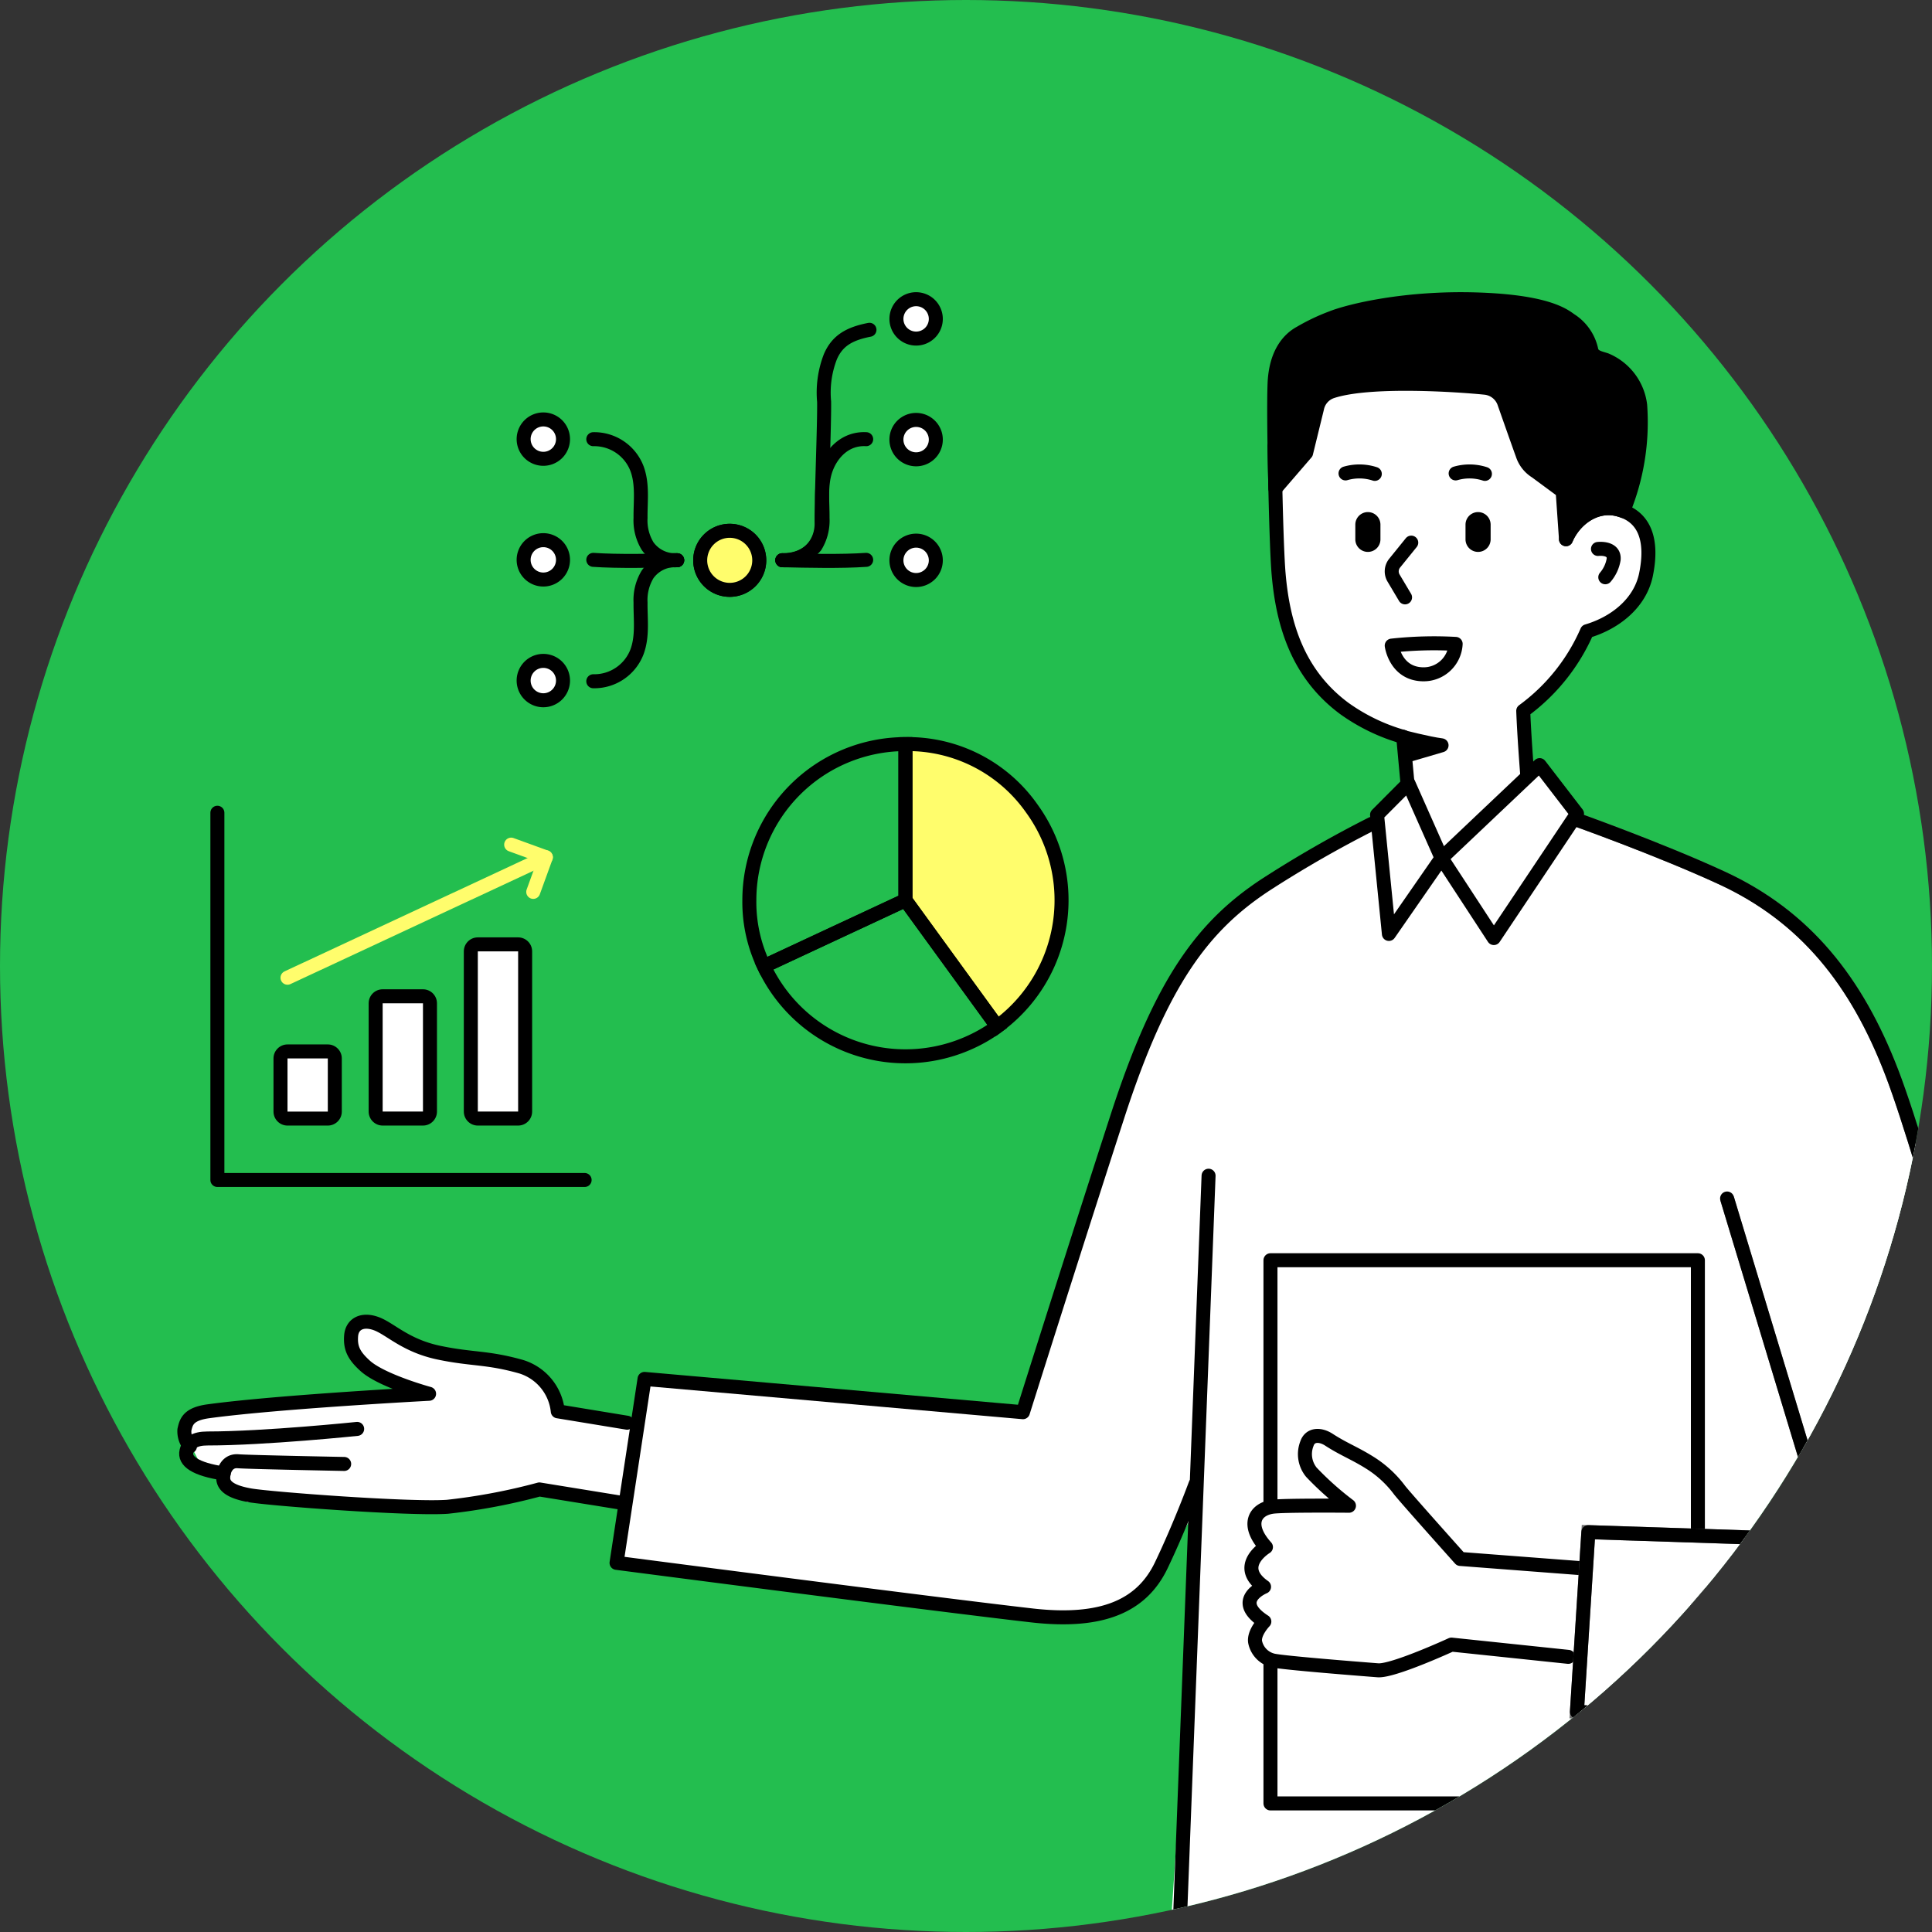 <svg xmlns="http://www.w3.org/2000/svg" xmlns:xlink="http://www.w3.org/1999/xlink" viewBox="0 0 276 276"><rect x="0" y="0" width="276" height="276" fill="#333333" stroke="none"/><defs><clipPath id="clip-path"><circle id="楕円形_77" data-name="楕円形 77" cx="138" cy="138" r="138" transform="translate(834 1572)" fill="#23be4f"/></clipPath><clipPath id="clip-path-2"><rect id="長方形_5193" data-name="長方形 5193" width="54.572" height="54.572" fill="none" stroke="#000" stroke-width="2"/></clipPath></defs><g id="マスクグループ_596" data-name="マスクグループ 596" transform="translate(-834 -1572)" clip-path="url(#clip-path)"><circle id="楕円形_75" data-name="楕円形 75" cx="153" cy="153" r="153" transform="translate(819 1557)" fill="#23be4f"/><g id="グループ_41761" data-name="グループ 41761" transform="translate(859 1613.438)"><g id="グループ_41903" data-name="グループ 41903" transform="translate(1.304 1.304)"><path id="パス_48431" data-name="パス 48431" d="M261.84,99.106c-.9-.082,12.16,4.312,21.176,8.475,11.924,5.505,19.269,14.765,24.274,27.778s15.516,52.8,19.77,68.568S320.8,229.451,313.3,229.451s-16.837-1-16.837-1v22.911L204.1,260.094l4.3-63.34s-6.806,13.788-13.29,15.958-69.535-7.373-69.535-7.373l1.115-8.585-12.381-1.68-13.3,2.894L72.32,196.754l-2.349-3.978-4.445-1.714-1.543-3.073,1.543-2.862,30.556-3.384-3.023-2.286s-4.3-2.346-4.6-4.187a14.6,14.6,0,0,1,0-3.844s5.825,1.786,6.605,2.271,2.357,2.647,4.878,2.647h9.676a5.1,5.1,0,0,1,4.684,3.113c1.738,3.369,2.871,5.67,2.871,5.67h10.606l1.357-5.67,54.092,4.128,16.486-48.226s4.59-22.286,22.744-29.507,15-11.166,15-11.166l1.011-6.426s-7.6.075-14.479-10.31-4.679-28.7-4.679-28.7,6.075-16.415,7.084-16.518,24.577,0,24.577,0L261.84,44.773v9.151H268l4.668,4.261s1.878,2.684-1.247,8.213-7.505,6.1-7.505,6.1l-9.277,11.03V92.5S262.741,99.188,261.84,99.106Z" transform="translate(-63.345 -24.906)" fill="#fff"/><path id="パス_73" data-name="パス 73" d="M270.739,49.219s2.384-.286,2.239,1.487a5.249,5.249,0,0,1-1.194,2.558" transform="translate(-68.76 -13.54)" fill="none" stroke="#000" stroke-linecap="round" stroke-linejoin="round" stroke-width="2"/><path id="パス_74" data-name="パス 74" d="M234.28,48.022l-2.366,2.924a1.867,1.867,0,0,0-.161,2.138l1.641,2.758" transform="translate(-58.977 -13.246)" fill="none" stroke="#000" stroke-linecap="round" stroke-linejoin="round" stroke-width="2"/><path id="パス_75" data-name="パス 75" d="M222.7,34.767a7.12,7.12,0,0,1,4.181.068" transform="translate(-56.786 -9.879)" fill="none" stroke="#000" stroke-linecap="round" stroke-linejoin="round" stroke-width="2"/><path id="パス_76" data-name="パス 76" d="M243.655,34.767a7.12,7.12,0,0,1,4.181.068" transform="translate(-62.009 -9.879)" fill="none" stroke="#000" stroke-linecap="round" stroke-linejoin="round" stroke-width="2"/><path id="パス_77" data-name="パス 77" d="M262.624,45.9c1.179-2.789,4.176-5.092,7.44-4.255,3.818.978,5,4.372,3.988,9.314-.827,4.031-4.345,6.886-8.423,8.089a27.851,27.851,0,0,1-9.113,11.375s.108,3.339.613,9.655" transform="translate(-65.214 -11.614)" fill="none" stroke="#000" stroke-linecap="round" stroke-linejoin="round" stroke-width="2"/><line id="線_19" data-name="線 19" x2="0.742" y2="8.075" transform="translate(174.155 62.523)" fill="none" stroke="#000" stroke-linecap="round" stroke-linejoin="round" stroke-width="2"/><path id="パス_78" data-name="パス 78" d="M209.19,29.631s.212,14.05.589,18.353c.627,7.146,2.739,14.208,9.357,19.13a27.261,27.261,0,0,0,8.437,4.072" transform="translate(-53.418 -8.662)" fill="none" stroke="#000" stroke-linecap="round" stroke-linejoin="round" stroke-width="2"/><rect id="長方形_4886" data-name="長方形 4886" width="61.06" height="77.598" transform="translate(155.191 137.292)" fill="none" stroke="#000" stroke-linecap="round" stroke-linejoin="round" stroke-width="2"/><path id="パス_81" data-name="パス 81" d="M249.969,249.567l-16.683-1.751s-8.342,3.837-10.51,3.67-13.889-1.085-15.057-1.418a3.416,3.416,0,0,1-2.492-2.664c-.177-1.335,1.324-2.884,1.324-2.884-4.713-3.045-.042-4.963-.042-4.963-4.212-2.962.271-5.673.271-5.673-2.9-3.212-1.556-5.39.9-5.756,1.589-.236,10.96-.149,10.96-.149a43.771,43.771,0,0,1-5.365-4.784,4.088,4.088,0,0,1-.64-4.085c.459-1.359,1.906-1.367,3.14-.565,2.077,1.35,3.711,1.942,5.831,3.277a15.592,15.592,0,0,1,4.3,3.971c1.218,1.5,8.64,9.787,8.64,9.787l17.094,1.307" transform="translate(-52.236 -55.615)" fill="#fff"/><path id="パス_82" data-name="パス 82" d="M249.969,249.567l-16.683-1.751s-8.342,3.837-10.51,3.67-13.889-1.085-15.057-1.418a3.416,3.416,0,0,1-2.492-2.664c-.177-1.335,1.324-2.884,1.324-2.884-4.713-3.045-.042-4.963-.042-4.963-4.212-2.962.271-5.673.271-5.673-2.9-3.212-1.556-5.39.9-5.756,1.589-.236,10.96-.149,10.96-.149a43.771,43.771,0,0,1-5.365-4.784,4.088,4.088,0,0,1-.64-4.085c.459-1.359,1.906-1.367,3.14-.565,2.077,1.35,3.711,1.942,5.831,3.277a15.592,15.592,0,0,1,4.3,3.971c1.218,1.5,8.64,9.787,8.64,9.787l17.094,1.307" transform="translate(-52.236 -55.615)" fill="none" stroke="#000" stroke-linecap="round" stroke-linejoin="round" stroke-width="2"/><path id="パス_83" data-name="パス 83" d="M288.025,154.806l14.765,48.8-34.585-1.137-1.634,25.661s43.475,2.752,50.982,2.752,18.018-9.76,13.764-25.525-14.765-55.555-19.77-68.568-12.35-22.272-24.274-27.778c-9.016-4.163-21.176-8.475-21.176-8.475" transform="translate(-67.603 -26.335)" fill="#fff" stroke="#707070" stroke-width="2"/><path id="パス_84" data-name="パス 84" d="M288.025,154.806l14.765,48.8-34.585-1.137-1.634,25.661s43.475,2.752,50.982,2.752,18.018-9.76,13.764-25.525-14.765-55.555-19.77-68.568-12.35-22.272-24.274-27.778c-9.016-4.163-21.176-8.475-21.176-8.475" transform="translate(-67.603 -26.335)" fill="none" stroke="#000" stroke-linecap="round" stroke-linejoin="round" stroke-width="2"/><line id="線_20" data-name="線 20" x1="4.212" y2="109.551" transform="translate(142.137 125.217)" fill="none" stroke="#000" stroke-linecap="round" stroke-linejoin="round" stroke-width="2"/><line id="線_21" data-name="線 21" y1="21.271" transform="translate(232.935 204.046)" fill="none" stroke="#000" stroke-linecap="round" stroke-linejoin="round" stroke-width="2"/><path id="パス_85" data-name="パス 85" d="M191.874,101.535a164.537,164.537,0,0,0-15.2,8.726c-8.864,5.839-14.87,13.763-21.126,33.033s-13.513,42.292-13.513,42.292l-54.054-4.754-4,26.276s44.874,5.856,59.309,7.507c10.2,1.167,15.766-1.416,18.518-7.172s4.88-11.571,4.88-11.571" transform="translate(-22.207 -26.585)" fill="none" stroke="#000" stroke-linecap="round" stroke-linejoin="round" stroke-width="2"/><path id="パス_86" data-name="パス 86" d="M64.979,210.7l-9.9-1.627a7.46,7.46,0,0,0-5.255-6.381c-4.88-1.377-6.988-1-11.742-2s-6.9-3.378-8.9-4.129-3.5,0-3.628,1.751.419,2.817,2,4.254c2.377,2.159,9.138,4,9.138,4s-21.513,1.136-31.536,2.5c-2.894.394-3.168,1.528-3.418,2.654a3.3,3.3,0,0,0,.791,2.36" transform="translate(-1.7 -50.198)" fill="#fff" stroke="#000" stroke-linecap="round" stroke-linejoin="round" stroke-width="2"/><path id="パス_87" data-name="パス 87" d="M26.415,223.207s-13.648-.26-15.149-.385-2.128,1.251-2.128,2.378,1,2,3.879,2.5,22.772,2,28.153,1.627a86.462,86.462,0,0,0,13.138-2.477l11.4,1.851" transform="translate(-3.554 -56.814)" fill="#fff" stroke="#000" stroke-linecap="round" stroke-linejoin="round" stroke-width="2"/><path id="パス_88" data-name="パス 88" d="M26.515,216.67s-13.185,1.367-21.386,1.367c-1.877,0-2.73.647-3,1.819-.331,1.426,1.25,2.56,5.322,3.185" transform="translate(-1.796 -55.283)" fill="none" stroke="#000" stroke-linecap="round" stroke-linejoin="round" stroke-width="2"/><path id="パス_89" data-name="パス 89" d="M240.972,103.638l14.014-13.278,5.339,6.939-11.884,17.767Z" transform="translate(-61.34 -23.799)" fill="#fff"/><path id="パス_90" data-name="パス 90" d="M240.972,103.638l14.014-13.278,5.339,6.939-11.884,17.767Z" transform="translate(-61.34 -23.799)" fill="none" stroke="#000" stroke-linecap="round" stroke-linejoin="round" stroke-width="2"/><path id="パス_91" data-name="パス 91" d="M233.178,93.824l-4.48,4.5,1.693,17.017,7.522-10.845Z" transform="translate(-58.281 -24.663)" fill="#fff"/><path id="パス_92" data-name="パス 92" d="M233.178,93.824l-4.48,4.5,1.693,17.017,7.522-10.845Z" transform="translate(-58.281 -24.663)" fill="none" stroke="#000" stroke-linecap="round" stroke-linejoin="round" stroke-width="2"/><path id="パス_95" data-name="パス 95" d="M231.491,67.508s.528,4.1,4.568,4.1a4.573,4.573,0,0,0,4.564-4.345A55.5,55.5,0,0,0,231.491,67.508Z" transform="translate(-58.977 -18.02)" fill="none" stroke="#000" stroke-linecap="round" stroke-linejoin="round" stroke-width="2"/><path id="パス_96" data-name="パス 96" d="M247.325,47.9h0a1.794,1.794,0,0,1-1.794-1.794v-2.1a1.794,1.794,0,0,1,3.589,0v2.1a1.794,1.794,0,0,1-1.794,1.794" transform="translate(-62.476 -11.798)"/><path id="パス_97" data-name="パス 97" d="M226.357,47.9h0a1.794,1.794,0,0,1-1.794-1.794v-2.1a1.794,1.794,0,0,1,3.589,0v2.1a1.794,1.794,0,0,1-1.794,1.794" transform="translate(-57.25 -11.798)"/><path id="パス_98" data-name="パス 98" d="M246.524,26.333l3.809,2.812.477,6.842c1.178-2.788,4.176-5.091,7.44-4.254a6.876,6.876,0,0,1,.745.238l.4-1.032a33.464,33.464,0,0,0,2.01-14.1,8.07,8.07,0,0,0-4.913-6.465c-.9-.288-1.828-.439-2.057-1.36a6.775,6.775,0,0,0-3.007-4.342c-.954-.682-3.389-2.643-13.513-2.941s-18.047,1.641-20.59,2.654A28.73,28.73,0,0,0,212.877,6.5c-1.811.974-3.538,3.113-3.7,7.3s.118,14.954.118,14.954l4.388-5.089,1.562-6.384a3.185,3.185,0,0,1,2.151-2.417c5.445-1.78,18.086-.9,21.859-.518a3.241,3.241,0,0,1,2.763,2.237s2.087,5.941,2.6,7.342a4.492,4.492,0,0,0,1.917,2.4" transform="translate(-53.401 -1.7)"/><path id="パス_99" data-name="パス 99" d="M246.524,26.333l3.809,2.812.477,6.842c1.178-2.788,4.176-5.091,7.44-4.254a6.876,6.876,0,0,1,.745.238l.4-1.032a33.464,33.464,0,0,0,2.01-14.1,8.07,8.07,0,0,0-4.913-6.465c-.9-.288-1.828-.439-2.057-1.36a6.775,6.775,0,0,0-3.007-4.342c-.954-.682-3.389-2.643-13.513-2.941s-18.047,1.641-20.59,2.654A28.73,28.73,0,0,0,212.877,6.5c-1.811.974-3.538,3.113-3.7,7.3s.118,14.954.118,14.954l4.388-5.089,1.562-6.384a3.185,3.185,0,0,1,2.151-2.417c5.445-1.78,18.086-.9,21.859-.518a3.241,3.241,0,0,1,2.763,2.237s2.087,5.941,2.6,7.342A4.492,4.492,0,0,0,246.524,26.333Z" transform="translate(-53.401 -1.7)" fill="none" stroke="#000" stroke-linecap="round" stroke-linejoin="round" stroke-width="2"/><path id="パス_48448" data-name="パス 48448" d="M233.505,83.766s3.7.97,5.607,1.209L234.6,86.3Z" transform="translate(-59.479 -21.243)" fill="none" stroke="#000" stroke-linecap="round" stroke-linejoin="round" stroke-width="2"/></g></g><g id="グループ_41906" data-name="グループ 41906" transform="translate(864 1687.052)"><g id="グループ_41905" data-name="グループ 41905" transform="translate(0 0)"><g id="グループ_41904" data-name="グループ 41904" clip-path="url(#clip-path-2)"><path id="パス_48432" data-name="パス 48432" d="M53.963,53.963H1.5V1.5" transform="translate(-0.445 -0.445)" fill="none" stroke="#000" stroke-linecap="round" stroke-linejoin="round" stroke-width="2"/></g></g><g id="線_144" data-name="線 144" transform="translate(12.071 36.152)" fill="#fff" stroke-linejoin="round"><path d="M 5.759 8.592 L 4.759 8.592 L -1 8.592 L -2 8.592 L -2 7.592 L -2 1.333236696154927e-06 L -2 -1 L -1 -1 L 4.759 -1 L 5.759 -1 L 5.759 1.333236696154927e-06 L 5.759 7.592 L 5.759 8.592 Z" stroke="none"/><path d="M 4.759 7.592 L 4.759 1.333236696154927e-06 L -1 1.333236696154927e-06 L -1 7.592 L 4.759 7.592 M 4.759 9.592 L -1 9.592 C -2.105 9.592 -3 8.696 -3 7.592 L -3 1.333236696154927e-06 C -3 -1.105 -2.105 -2 -1 -2 L 4.759 -2 C 5.863 -2 6.759 -1.105 6.759 1.333236696154927e-06 L 6.759 7.592 C 6.759 8.696 5.863 9.592 4.759 9.592 Z" stroke="none" fill="#000"/></g><g id="線_145" data-name="線 145" transform="translate(25.665 28.275)" fill="#fff" stroke-linejoin="round"><path d="M 5.759 16.468 L 4.759 16.468 L -1 16.468 L -2 16.468 L -2 15.468 L -2 1.446380565539584e-06 L -2 -1 L -1 -1 L 4.759 -1 L 5.759 -1 L 5.759 1.446380565539584e-06 L 5.759 15.468 L 5.759 16.468 Z" stroke="none"/><path d="M 4.759 15.468 L 4.759 1.446380565539584e-06 L -1 1.446380565539584e-06 L -1 15.468 L 4.759 15.468 M 4.759 17.468 L -1 17.468 C -2.105 17.468 -3 16.572 -3 15.468 L -3 1.446380565539584e-06 C -3 -1.105 -2.105 -2 -1 -2 L 4.759 -2 C 5.863 -2 6.759 -1.105 6.759 1.446380565539584e-06 L 6.759 15.468 C 6.759 16.572 5.863 17.468 4.759 17.468 Z" stroke="none" fill="#000"/></g><g id="線_146" data-name="線 146" transform="translate(39.26 20.859)" fill="#fff" stroke-linejoin="round"><path d="M 5.759 23.884 L 4.759 23.884 L -1 23.884 L -2 23.884 L -2 22.884 L -2 2.077636736430577e-06 L -2 -1 L -1 -1 L 4.759 -1 L 5.759 -1 L 5.759 2.077636736430577e-06 L 5.759 22.884 L 5.759 23.884 Z" stroke="none"/><path d="M 4.759 22.884 L 4.759 2.077636736430577e-06 L -1 2.077636736430577e-06 L -1 22.884 L 4.759 22.884 M 4.759 24.884 L -1 24.884 C -2.105 24.884 -3 23.989 -3 22.884 L -3 2.077636736430577e-06 C -3 -1.105 -2.105 -2 -1 -2 L 4.759 -2 C 5.863 -2 6.759 -1.105 6.759 2.077636736430577e-06 L 6.759 22.884 C 6.759 23.989 5.863 24.884 4.759 24.884 Z" stroke="none" fill="#000"/></g><line id="線_149" data-name="線 149" y1="17.212" x2="36.91" transform="translate(11.071 7.412)" fill="none" stroke="#fffd6c" stroke-linecap="round" stroke-linejoin="round" stroke-width="2"/><path id="パス_48433" data-name="パス 48433" d="M61.2,7.979l4.953,1.8-1.8,4.953" transform="translate(-18.176 -2.37)" fill="none" stroke="#fffd6c" stroke-linecap="round" stroke-linejoin="round" stroke-width="2"/></g><g id="グループ_41908" data-name="グループ 41908" transform="translate(907.819 1613.755)"><g id="グループ_41909" data-name="グループ 41909" transform="translate(0.987 0.987)"><path id="パス_48434" data-name="パス 48434" d="M44.283,50.775a4.218,4.218,0,1,1-4.218-4.218,4.218,4.218,0,0,1,4.218,4.218" transform="translate(-10.624 -13.47)" fill="#fff" stroke="#000" stroke-width="2"/><path id="パス_48435" data-name="パス 48435" d="M44.283,50.775a4.218,4.218,0,1,1-4.218-4.218A4.218,4.218,0,0,1,44.283,50.775Z" transform="translate(-10.624 -13.47)" fill="#fffd6c" stroke="#000" stroke-linecap="round" stroke-linejoin="round" stroke-width="2"/><path id="パス_48436" data-name="パス 48436" d="M79.647,51.284a2.813,2.813,0,1,1-2.813-2.813A2.813,2.813,0,0,1,79.647,51.284Z" transform="translate(-20.766 -13.978)" fill="#fff" stroke="#000" stroke-linejoin="round" stroke-width="2"/><path id="パス_48437" data-name="パス 48437" d="M79.647,27.8a2.813,2.813,0,1,1-2.813-2.813A2.813,2.813,0,0,1,79.647,27.8Z" transform="translate(-20.766 -7.739)" fill="#fff" stroke="#000" stroke-linejoin="round" stroke-width="2"/><path id="パス_48438" data-name="パス 48438" d="M79.647,4.313A2.813,2.813,0,1,1,76.835,1.5,2.813,2.813,0,0,1,79.647,4.313Z" transform="translate(-20.766 -1.5)" fill="#fff" stroke="#000" stroke-linejoin="round" stroke-width="2"/><path id="パス_48439" data-name="パス 48439" d="M1.5,74.677a2.812,2.812,0,1,0,2.813-2.813A2.813,2.813,0,0,0,1.5,74.677Z" transform="translate(-1.5 -20.193)" fill="#fff" stroke="#000" stroke-linejoin="round" stroke-width="2"/><path id="パス_48440" data-name="パス 48440" d="M1.5,51.192a2.812,2.812,0,1,0,2.813-2.813A2.813,2.813,0,0,0,1.5,51.192Z" transform="translate(-1.5 -13.954)" fill="#fff" stroke="#000" stroke-linejoin="round" stroke-width="2"/><path id="パス_48441" data-name="パス 48441" d="M1.5,27.706a2.812,2.812,0,1,0,2.813-2.813A2.813,2.813,0,0,0,1.5,27.706Z" transform="translate(-1.5 -7.715)" fill="#fff" stroke="#000" stroke-linejoin="round" stroke-width="2"/><path id="パス_48442" data-name="パス 48442" d="M15.05,28.731A6.538,6.538,0,0,1,21.3,32.949c.829,2.259.475,4.667.5,7.021a7.035,7.035,0,0,0,1.014,4.04,4.811,4.811,0,0,0,4.225,2.012" transform="translate(-5.1 -8.732)" fill="none" stroke="#000" stroke-linecap="round" stroke-linejoin="round" stroke-width="2"/><path id="パス_48443" data-name="パス 48443" d="M63.8,28.731c-2.943-.156-4.906,1.96-5.735,4.218s-.476,4.667-.5,7.021a7.035,7.035,0,0,1-1.014,4.04,5.787,5.787,0,0,1-4.736,2.012" transform="translate(-14.866 -8.732)" fill="none" stroke="#000" stroke-linecap="round" stroke-linejoin="round" stroke-width="2"/><path id="パス_48444" data-name="パス 48444" d="M15.05,69.564A6.538,6.538,0,0,0,21.3,65.346c.829-2.259.475-4.667.5-7.021a7.035,7.035,0,0,1,1.014-4.04,4.811,4.811,0,0,1,4.225-2.012" transform="translate(-5.1 -14.984)" fill="none" stroke="#000" stroke-linecap="round" stroke-linejoin="round" stroke-width="2"/><path id="パス_48445" data-name="パス 48445" d="M15.05,52.209c3.534.245,8.438.136,11.983.052" transform="translate(-5.1 -14.971)" fill="none" stroke="#000" stroke-linecap="round" stroke-linejoin="round" stroke-width="2"/><path id="パス_48446" data-name="パス 48446" d="M63.8,52.209c-3.534.245-8.438.136-11.983.052" transform="translate(-14.866 -14.971)" fill="none" stroke="#000" stroke-linecap="round" stroke-linejoin="round" stroke-width="2"/><path id="パス_48447" data-name="パス 48447" d="M64.268,7.453c-2.962.575-4.611,1.61-5.577,3.832a14.171,14.171,0,0,0-.9,6.446c.051,3.278-.409,14.072-.358,17.35.037,2.358-1.463,5.289-5.618,5.289" transform="translate(-14.866 -3.081)" fill="none" stroke="#000" stroke-linecap="round" stroke-linejoin="round" stroke-width="2"/></g></g><g id="グループ_42773" data-name="グループ 42773" transform="translate(941.049 1678.299)"><path id="パス_49812" data-name="パス 49812" d="M.25,22.551,13.359,40.592A22.3,22.3,0,0,0,18.292,9.443,21.627,21.627,0,0,0,.25.25Z" transform="translate(22.05 -0.25)" fill="#fffd6c" stroke="#000" stroke-miterlimit="10" stroke-width="2"/><path id="パス_49814" data-name="パス 49814" d="M71.416,123.844l-20.211,9.425a22.3,22.3,0,0,0,29.636,10.787,21.559,21.559,0,0,0,3.683-2.17Z" transform="translate(-49.115 -101.543)" fill="none" stroke="#000" stroke-miterlimit="10" stroke-width="2"/><path id="パス_49816" data-name="パス 49816" d="M146.154,22.551V.25a22.3,22.3,0,0,0-22.3,22.3,21.092,21.092,0,0,0,2.089,9.425Z" transform="translate(-123.853 -0.25)" fill="none" stroke="#000" stroke-miterlimit="10" stroke-width="2"/></g></g></svg>